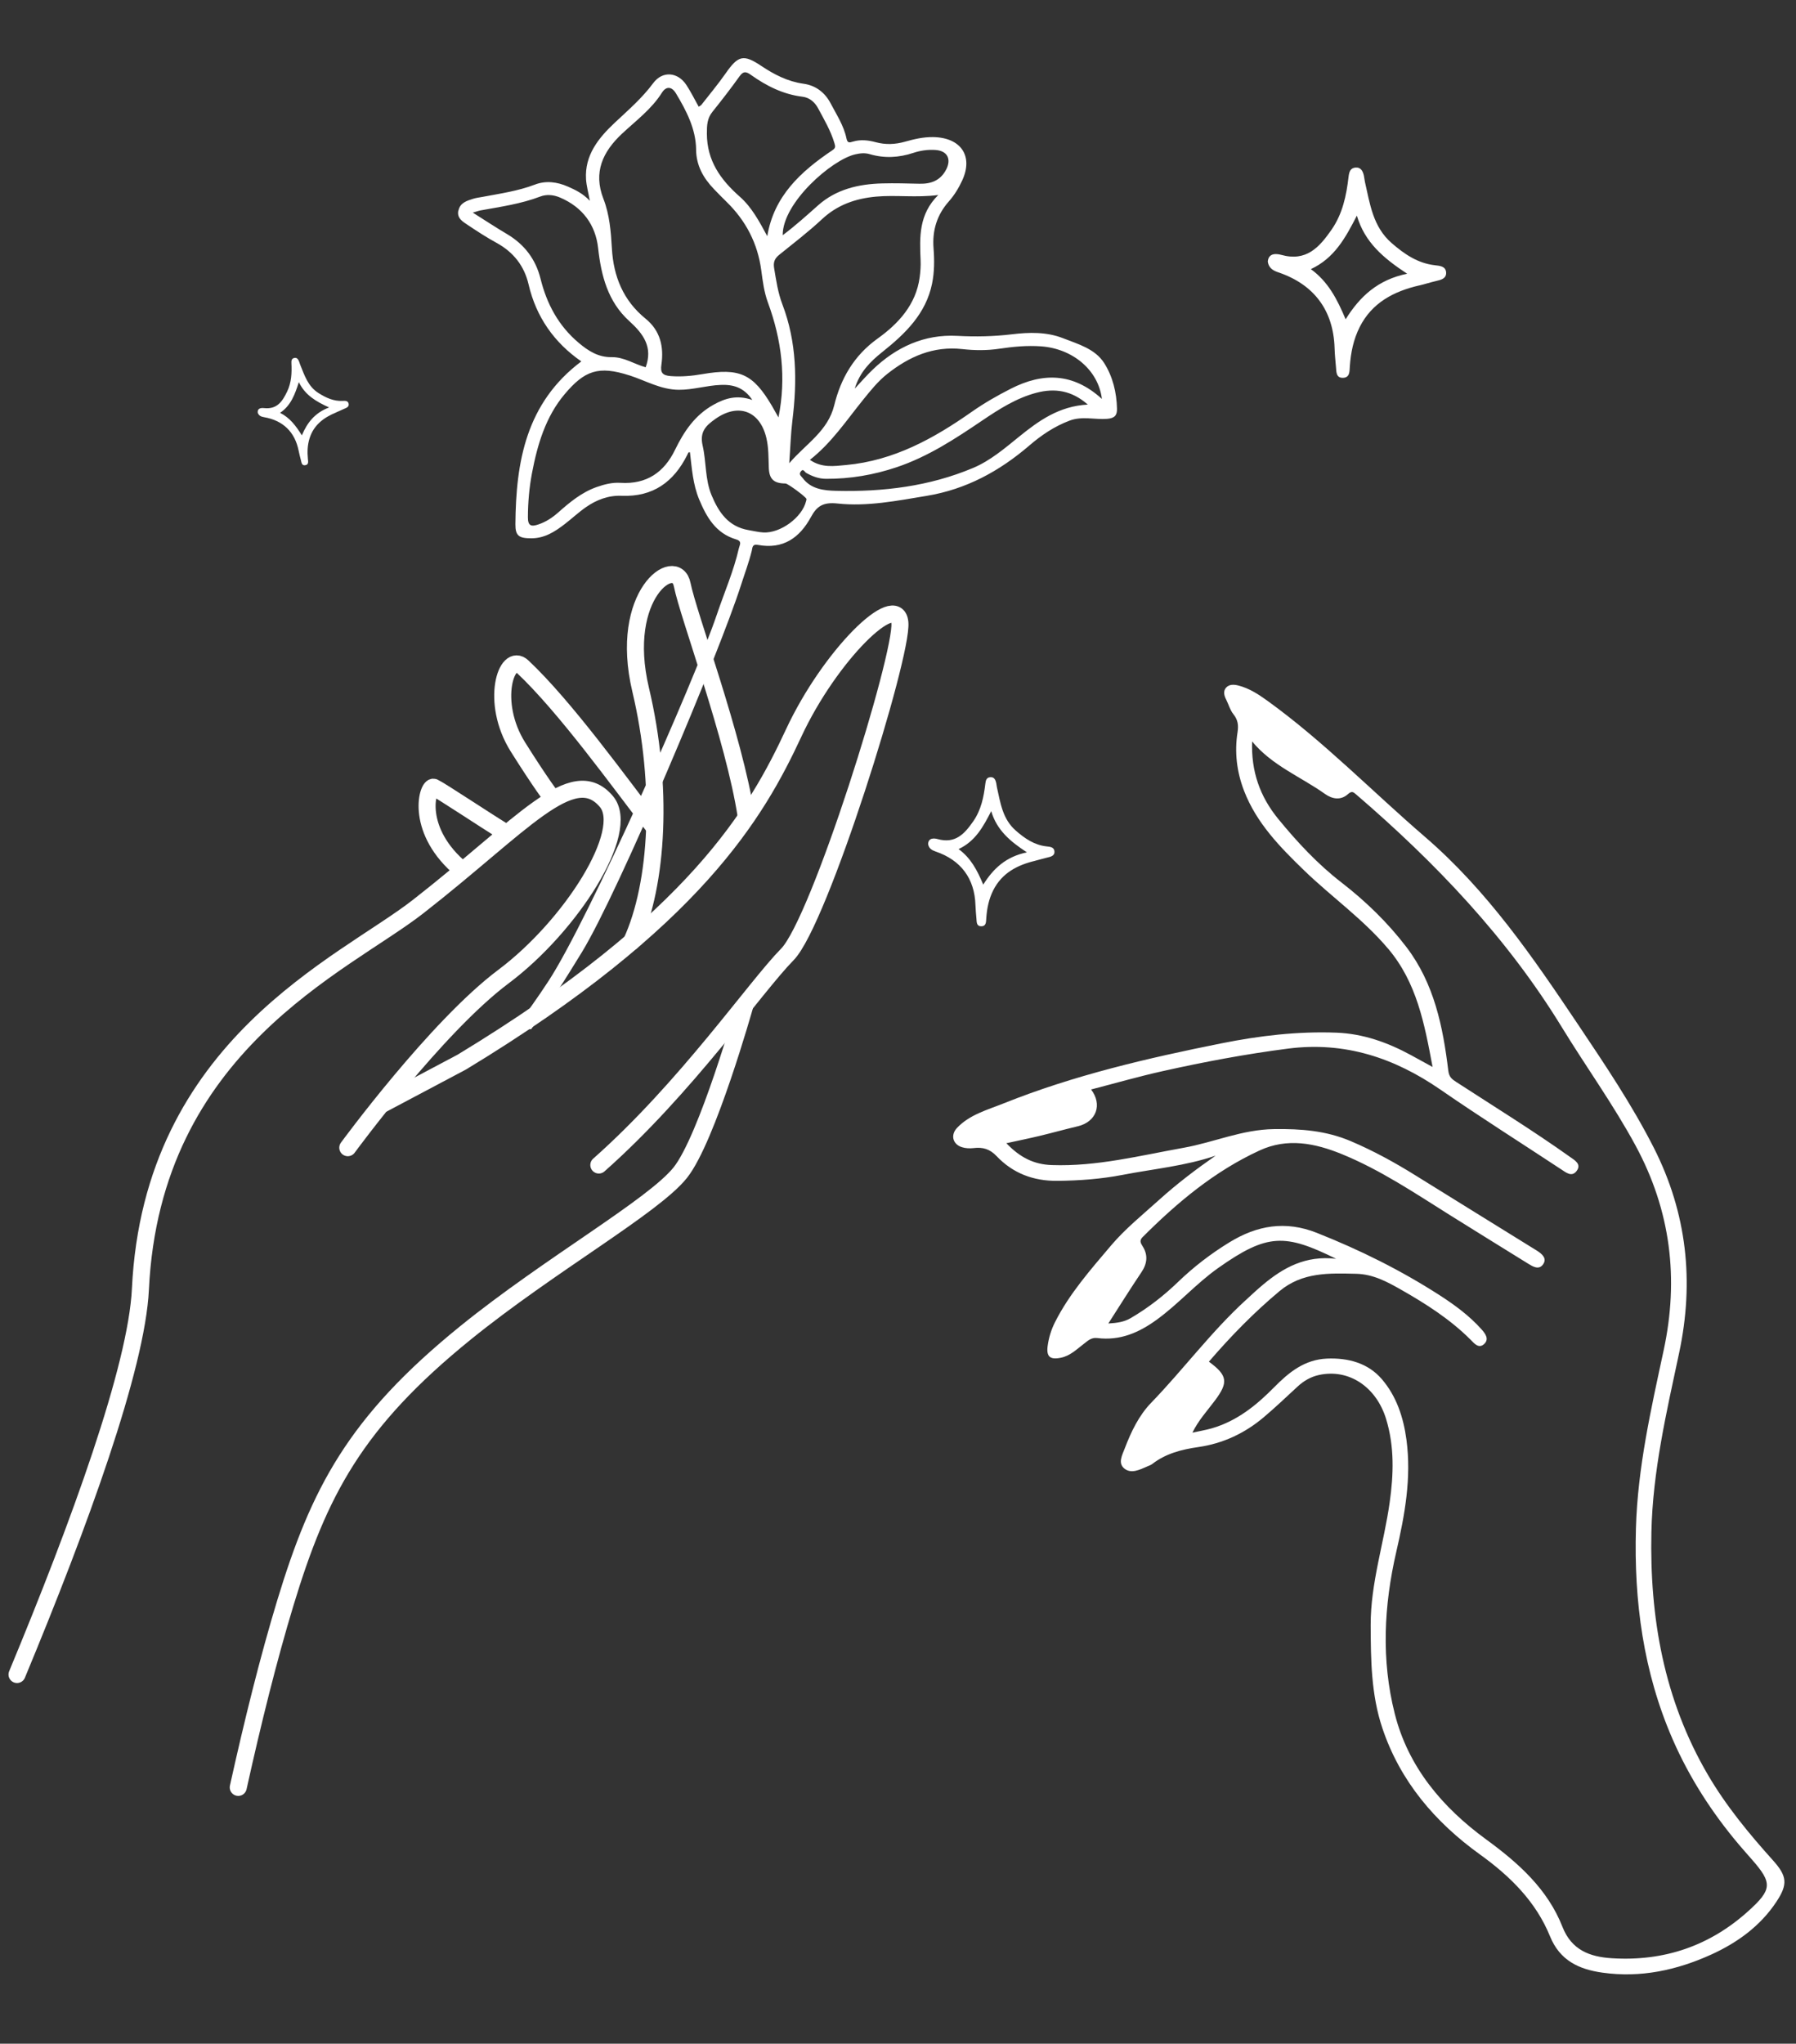 <svg width="211" height="240" viewBox="0 0 211 240" fill="none" xmlns="http://www.w3.org/2000/svg">
<rect x="0" y="0" width="211" height="240" fill="#333333" stroke="none"/>
<path d="M53.846 24.722C53.654 25.632 54.373 26.032 54.973 26.433C56.068 27.165 57.174 27.886 58.328 28.515C60.333 29.614 61.595 31.229 62.101 33.408C62.989 37.223 65.103 40.231 68.296 42.442C61.799 47.319 60.608 54.233 60.551 61.57C60.541 62.939 60.986 63.216 62.428 63.215C63.984 63.215 65.19 62.437 66.343 61.548C67.191 60.896 67.973 60.16 68.851 59.551C70.093 58.689 71.485 58.16 73.039 58.222C76.73 58.372 79.148 56.581 80.718 53.467C80.773 53.36 80.817 53.245 80.877 53.139C80.881 53.122 80.935 53.127 81.058 53.108C81.279 54.978 81.401 56.873 82.137 58.643C83.006 60.729 84.088 62.63 86.478 63.342C87.23 63.566 86.894 63.992 86.806 64.382C86.2 67.049 85.098 69.564 84.226 72.145C81.518 80.153 69.098 108.078 64.458 115.177C63.192 117.113 61.867 118.994 60.461 120.801L62.399 120.861C64.554 117.96 66.482 114.895 68.371 111.803C72.7 104.702 84.51 76.66 87.036 68.768C87.469 67.411 87.975 66.073 88.318 64.69C88.405 64.34 88.352 63.861 89.041 63.989C92.008 64.544 93.953 63.145 95.277 60.709C95.965 59.443 96.7 58.946 98.395 59.129C101.894 59.508 105.392 58.804 108.864 58.231C113.523 57.464 117.433 55.321 120.934 52.314C122.339 51.107 123.853 50.08 125.646 49.4C127.134 48.837 128.597 49.298 130.064 49.186C130.956 49.118 131.249 48.766 131.228 47.99C131.181 46.088 130.736 44.238 129.729 42.646C128.655 40.957 126.665 40.413 124.888 39.717C122.958 38.96 120.902 39.014 118.875 39.259C116.735 39.515 114.622 39.559 112.456 39.442C108.58 39.232 105.281 40.766 102.526 43.409C101.818 44.083 101.18 44.828 100.419 45.636C101.014 43.693 102.23 42.475 103.646 41.347C106.341 39.2 108.786 36.851 109.505 33.295C109.783 31.918 109.782 30.542 109.677 29.176C109.512 27.074 110.064 25.246 111.468 23.658C112.124 22.917 112.631 22.081 113.04 21.198C114.38 18.317 112.88 16.14 109.605 16.099C108.46 16.085 107.386 16.34 106.319 16.642C105.168 16.963 104.043 17.012 102.889 16.701C102 16.46 101.093 16.358 100.192 16.634C99.78 16.759 99.559 16.816 99.443 16.245C99.132 14.755 98.282 13.472 97.584 12.136C96.924 10.878 95.85 10.035 94.405 9.835C92.542 9.574 90.974 8.764 89.442 7.744C87.323 6.326 86.718 6.519 85.243 8.627C84.358 9.892 83.359 11.085 82.409 12.303C82.34 12.393 82.217 12.443 82.087 12.536C81.6 11.67 81.174 10.797 80.644 9.988C79.633 8.444 77.831 8.284 76.732 9.773C75.428 11.539 73.795 12.935 72.211 14.424C70.311 16.21 68.67 18.232 68.85 21.059C68.9 21.815 69.109 22.557 69.294 23.58C68.469 22.71 67.597 22.299 66.718 21.913C65.455 21.355 64.126 21.187 62.844 21.677C60.851 22.437 58.766 22.729 56.695 23.12C56.329 23.189 55.953 23.229 55.604 23.339C54.846 23.575 54.057 23.811 53.866 24.714L53.846 24.722ZM81.776 17.556C81.802 19.453 82.627 20.901 83.882 22.21C84.364 22.711 84.852 23.21 85.351 23.698C87.638 25.924 89.013 28.594 89.434 31.728C89.606 33.012 89.766 34.306 90.219 35.531C91.836 39.919 92.39 44.399 91.457 49.017C91.206 48.573 90.951 48.115 90.686 47.659C88.473 43.906 86.896 43.179 82.515 43.936C81.288 44.148 80.073 44.26 78.816 44.169C77.801 44.094 77.57 43.749 77.705 42.815C78.002 40.735 77.587 38.839 75.847 37.426C73.207 35.286 72.075 32.44 71.889 29.199C71.774 27.203 71.615 25.206 70.892 23.349C69.672 20.212 70.827 17.809 73.076 15.702C74.718 14.165 76.549 12.819 77.771 10.876C78.247 10.122 78.909 10.126 79.413 10.965C80.64 13.011 81.751 15.135 81.781 17.557L81.776 17.556ZM97.785 17.648C94.081 20.138 90.912 23.031 90.143 27.739C89.216 26.033 88.338 24.352 86.909 23.094C84.637 21.091 83.055 18.862 83.046 15.693C83.046 14.698 83.074 13.907 83.704 13.125C84.804 11.756 85.878 10.363 86.9 8.939C87.333 8.335 87.663 8.4 88.2 8.781C90.029 10.082 91.993 11.08 94.286 11.359C95.115 11.46 95.739 12.015 96.11 12.713C96.82 14.042 97.596 15.343 98.029 16.804C98.148 17.206 98.19 17.378 97.785 17.648ZM111.176 19.875C110.52 21.176 109.417 21.611 108.016 21.578C106.57 21.543 105.121 21.502 103.674 21.539C100.873 21.607 98.226 22.225 96.095 24.128C94.776 25.303 93.465 26.484 91.954 27.624C91.921 23.812 97.724 18.757 100.47 18.128C101.045 17.995 101.605 17.933 102.187 18.106C103.914 18.61 105.623 18.515 107.318 17.949C108.15 17.674 109.014 17.555 109.882 17.611C111.279 17.697 111.793 18.654 111.174 19.883L111.176 19.875ZM98.01 47.586C97.264 50.629 94.731 52.073 92.722 54.397C92.862 52.46 92.905 50.916 93.093 49.391C93.664 44.759 93.615 40.186 91.917 35.742C91.393 34.369 91.185 32.924 90.945 31.479C90.83 30.783 91.016 30.35 91.545 29.923C93.239 28.555 94.978 27.226 96.564 25.746C98.375 24.054 100.505 23.311 102.929 23.09C105.264 22.878 107.605 23.236 110.228 22.903C107.933 25.169 108.034 27.846 108.154 30.537C108.186 31.217 108.133 31.912 108.042 32.592C107.608 35.772 105.561 38.001 103.1 39.763C100.305 41.768 98.772 44.48 98.01 47.586ZM129.454 46.847C126.043 43.734 122.477 43.754 118.755 45.648C117.172 46.452 115.632 47.334 114.176 48.353C109.718 51.483 105.027 54.089 99.413 54.608C97.987 54.739 96.558 54.972 95.151 54.002C97.714 51.987 99.443 49.365 101.41 46.937C102.283 45.857 103.155 44.763 104.256 43.896C106.817 41.877 109.646 40.615 113.057 40.995C114.493 41.157 115.926 41.172 117.383 40.955C119.012 40.713 120.66 40.553 122.322 40.674C126.009 40.944 129.036 43.44 129.454 46.847ZM94.292 56.129C94.13 55.91 93.825 55.744 94.055 55.407C94.367 54.952 94.514 55.419 94.709 55.531C95.435 55.941 96.184 56.227 97.053 56.23C99.892 56.243 102.652 55.77 105.326 54.872C109.018 53.638 112.218 51.532 115.404 49.378C117.383 48.042 119.412 46.74 121.771 46.122C123.904 45.563 125.9 45.84 127.797 47.511C124.409 47.693 122.036 49.414 119.726 51.281C118.032 52.649 116.359 54.093 114.327 54.95C109.183 57.115 103.743 57.777 98.204 57.639C96.821 57.605 95.264 57.453 94.293 56.125L94.292 56.129ZM84.046 49.194C86.733 47.304 89.263 48.234 90.028 51.401C90.307 52.555 90.278 53.73 90.32 54.901C90.365 56.27 90.897 56.77 92.291 56.779C92.556 56.783 94.702 58.36 94.745 58.595C94.758 58.67 94.723 58.751 94.706 58.832C94.254 60.752 91.69 62.645 89.666 62.528C89.089 62.495 88.523 62.349 87.953 62.255C85.547 61.845 84.424 60.139 83.594 58.148C82.819 56.282 82.988 54.237 82.548 52.331C82.173 50.686 82.946 49.971 84.052 49.191L84.046 49.194ZM73.954 44.084C75.87 44.703 77.647 45.767 79.755 45.775C81.422 45.785 83.019 45.263 84.674 45.202C86.102 45.148 87.367 45.456 88.385 46.97C86.577 46.342 85.192 46.77 83.843 47.521C81.643 48.739 80.351 50.669 79.3 52.834C78.028 55.454 75.976 56.897 72.887 56.701C71.933 56.641 70.997 56.877 70.094 57.197C68.334 57.818 66.941 58.978 65.584 60.179C64.898 60.787 64.151 61.281 63.272 61.58C62.468 61.854 62.016 61.816 62.02 60.751C62.025 59.001 62.176 57.265 62.501 55.554C63.136 52.214 64.102 48.94 66.338 46.288C68.681 43.51 70.32 42.913 73.953 44.088L73.954 44.084ZM55.538 24.971C55.998 24.84 56.228 24.75 56.468 24.707C58.828 24.277 61.207 23.946 63.465 23.083C64.217 22.796 65.03 22.875 65.78 23.192C68.445 24.322 69.969 26.406 70.27 29.138C70.628 32.391 71.424 35.435 73.918 37.695C75.613 39.231 76.716 40.771 75.856 43.131C74.522 42.77 73.322 41.918 71.86 41.942C70.297 41.967 69.121 41.215 67.999 40.271C65.605 38.26 64.234 35.681 63.502 32.724C62.934 30.449 61.619 28.704 59.559 27.484C58.254 26.714 56.986 25.876 55.544 24.968L55.538 24.971Z" fill="white"/>
<path d="M87.486 118.156C87.486 118.156 83.094 133.734 79.922 137.706C76.75 141.678 64.574 148.509 54.667 156.537C41.697 167.046 37.477 175.226 33.526 188.231C31.545 194.75 29.681 202.257 27.99 209.899" stroke="white" stroke-width="2" stroke-linecap="round" stroke-linejoin="round"/>
<path d="M70.352 136.813C80.637 127.711 88.718 115.921 92.5 112.081C96.282 108.24 106.063 76.957 105.721 73.123C105.379 69.29 97.515 76.903 93.23 86.109C88.943 95.314 81.735 108.084 54.251 124.725L44.996 129.631" stroke="white" stroke-width="2" stroke-linecap="round" stroke-linejoin="round"/>
<path d="M87.664 95.848C86.254 86.614 80.859 72.258 80.146 68.656C79.434 65.055 72.599 69.764 75.266 81.002C77.932 92.239 77.326 103.775 74.192 110.601" stroke="white" stroke-width="2" stroke-linecap="round" stroke-linejoin="round"/>
<path d="M76.857 97.15C72.756 91.853 66.443 83.031 61.392 78.282C59.5 76.502 57.529 82.43 60.856 87.731C63.495 91.935 64.944 93.832 64.944 93.832" stroke="white" stroke-width="2" stroke-linecap="round" stroke-linejoin="round"/>
<path d="M40.859 134.777C40.859 134.777 51.246 120.604 59.153 114.681C67.061 108.758 74.189 97.6 71.234 94.117C67.272 89.447 61.391 96.893 49.115 106.469C40.355 113.302 17.871 122.701 16.496 151.388C16.055 160.573 9.345 178.978 2 196.643" stroke="white" stroke-width="2" stroke-linecap="round" stroke-linejoin="round"/>
<path d="M59.123 97.606C57.025 96.331 51.69 92.775 50.973 92.456C50.256 92.137 48.697 97.165 53.798 101.741" stroke="white" stroke-width="2" stroke-linecap="round" stroke-linejoin="round"/>
<path d="M166.737 33.524C167.383 33.374 168.013 33.165 168.659 33.015C169.278 32.87 169.968 32.73 169.892 31.948C169.82 31.272 169.163 31.213 168.583 31.149C166.551 30.919 164.985 29.836 163.5 28.549C161.293 26.63 160.954 23.966 160.362 21.387C160.307 21.14 160.291 20.889 160.236 20.642C160.121 20.122 159.902 19.629 159.256 19.677C158.626 19.725 158.5 20.213 158.434 20.76C158.177 22.963 157.739 25.102 156.424 26.989C154.995 29.037 153.473 30.747 150.532 29.932C149.924 29.766 149.02 29.702 148.943 30.731C149.058 31.497 149.595 31.787 150.187 31.985C154.393 33.411 156.655 36.462 156.791 40.868C156.813 41.619 156.89 42.369 156.956 43.12C157.005 43.661 156.961 44.363 157.733 44.369C158.604 44.369 158.539 43.618 158.582 43.029C158.692 41.42 159.009 39.855 159.743 38.402C161.178 35.561 163.725 34.215 166.737 33.519V33.524ZM165.319 32.146C161.874 32.848 159.76 34.816 158.089 37.496C157.087 35.105 156.025 33.074 154.004 31.605C156.78 30.307 158.062 27.943 159.409 25.322C160.329 28.447 162.509 30.302 165.319 32.146Z" fill="white"/>
<path d="M121.643 101.073C122.098 100.966 122.547 100.821 123.007 100.714C123.445 100.612 123.938 100.51 123.878 99.958C123.829 99.475 123.358 99.438 122.952 99.395C121.512 99.234 120.4 98.467 119.349 97.551C117.782 96.189 117.541 94.302 117.125 92.474C117.087 92.302 117.076 92.12 117.038 91.949C116.955 91.579 116.802 91.23 116.342 91.268C115.893 91.3 115.805 91.648 115.762 92.034C115.575 93.594 115.269 95.112 114.338 96.452C113.324 97.905 112.245 99.116 110.159 98.537C109.726 98.419 109.085 98.376 109.036 99.105C109.118 99.647 109.496 99.85 109.918 99.995C112.897 101.008 114.502 103.169 114.6 106.294C114.617 106.825 114.672 107.361 114.715 107.892C114.748 108.278 114.715 108.771 115.269 108.776C115.887 108.776 115.838 108.24 115.871 107.822C115.948 106.68 116.172 105.57 116.693 104.541C117.711 102.526 119.513 101.577 121.649 101.078L121.643 101.073ZM120.641 100.097C118.199 100.596 116.698 101.989 115.515 103.887C114.809 102.193 114.047 100.751 112.618 99.711C114.584 98.789 115.499 97.111 116.452 95.256C117.103 97.47 118.648 98.789 120.641 100.092V100.097Z" fill="white"/>
<path d="M39.494 48.428C39.806 48.302 40.108 48.146 40.419 48.015C40.72 47.891 41.054 47.767 40.951 47.376C40.861 47.038 40.522 47.064 40.225 47.079C39.178 47.126 38.298 46.706 37.444 46.174C36.17 45.383 35.774 44.066 35.261 42.812C35.214 42.694 35.181 42.564 35.134 42.446C35.031 42.191 34.881 41.96 34.561 42.038C34.247 42.115 34.222 42.368 34.236 42.654C34.291 43.786 34.248 44.901 33.742 45.964C33.194 47.11 32.565 48.101 31.01 47.924C30.688 47.889 30.229 47.929 30.277 48.454C30.4 48.831 30.695 48.936 31.009 48.989C33.253 49.371 34.649 50.73 35.088 52.941C35.162 53.32 35.262 53.69 35.358 54.066C35.425 54.337 35.462 54.695 35.857 54.633C36.295 54.563 36.199 54.187 36.172 53.887C36.091 53.064 36.122 52.25 36.374 51.46C36.861 49.911 38.035 49.029 39.495 48.433L39.494 48.428ZM38.666 47.848C36.984 48.479 36.084 49.644 35.464 51.127C34.761 50 34.05 49.06 32.906 48.481C34.197 47.603 34.648 46.304 35.11 44.878C35.837 46.381 37.095 47.142 38.666 47.848Z" fill="white"/>
<path d="M163.065 111.386C166.439 115.373 167.346 120.167 168.305 125.299C167.28 124.737 166.519 124.315 165.759 123.903C163.033 122.423 160.159 121.39 157.007 121.269C152.455 121.097 147.969 121.627 143.518 122.519C134.809 124.262 126.174 126.267 117.92 129.57C116.009 130.338 113.934 130.88 112.447 132.44C111.651 133.269 111.911 134.362 112.996 134.715C113.42 134.853 113.92 134.877 114.37 134.825C115.459 134.686 116.299 134.937 117.084 135.768C118.993 137.779 121.394 138.699 124.224 138.671C126.801 138.645 129.366 138.458 131.872 137.972C135.53 137.265 139.275 136.923 142.815 135.711C140.485 137.334 138.284 139.005 136.228 140.858C134.276 142.619 132.181 144.309 130.52 146.273C128.125 149.1 125.626 151.927 123.941 155.278C123.506 156.14 123.223 157.052 123.089 158.004C122.904 159.306 123.337 159.707 124.629 159.445C125.734 159.223 126.494 158.449 127.331 157.813C127.8 157.46 128.19 157.044 128.909 157.131C131.572 157.466 133.794 156.508 135.91 154.968C138.468 153.108 140.539 150.726 143.117 148.904C148.903 144.82 150.97 144.867 156.971 147.824C153.376 147.404 150.76 148.87 148.363 150.88C147.689 151.443 147.045 152.043 146.4 152.638C142.324 156.35 139.063 160.784 135.246 164.728C133.803 166.218 132.888 168.129 132.147 170.073C131.841 170.88 131.288 171.836 132.12 172.479C132.912 173.091 133.904 172.596 134.764 172.217C134.972 172.125 135.202 172.05 135.379 171.915C136.965 170.689 138.82 170.216 140.773 169.935C143.665 169.521 146.223 168.32 148.434 166.461C149.809 165.303 151.113 164.056 152.436 162.837C153.165 162.162 153.978 161.682 154.97 161.466C158.472 160.709 161.686 162.863 162.844 166.636C163.835 169.874 163.726 173.141 163.266 176.419C162.591 181.241 161.015 185.929 161.031 190.862C161.046 194.937 161.087 199.01 162.402 202.934C164.486 209.161 168.575 213.966 173.866 217.773C177.453 220.354 180.452 223.331 182.103 227.392C183.249 230.208 185.462 231.26 188.246 231.653C192.745 232.292 196.996 231.366 201.048 229.527C204.132 228.124 206.83 226.163 208.705 223.319C210.066 221.265 209.94 220.305 208.312 218.487C205.475 215.331 202.783 212.073 200.642 208.408C195.474 199.568 193.797 189.952 194.012 179.924C194.163 172.774 195.788 165.834 197.27 158.874C199.055 150.503 198.196 142.454 194.277 134.75C191.711 129.71 188.558 125.03 185.413 120.339C180.11 112.436 174.757 104.599 167.398 98.265C161.233 92.957 155.553 87.107 148.921 82.309C147.858 81.543 146.775 80.83 145.491 80.503C145.001 80.377 144.416 80.332 144.047 80.751C143.678 81.169 143.812 81.678 144.055 82.154C144.34 82.723 144.51 83.379 144.9 83.866C145.434 84.535 145.518 85.155 145.391 85.985C145.025 88.325 145.291 90.615 146.152 92.857C147.608 96.65 150.389 99.488 153.239 102.242C156.459 105.348 160.162 107.952 163.072 111.4L163.065 111.386ZM147.075 87.036C149.425 89.903 152.81 91.207 155.664 93.236C156.528 93.85 157.52 94.01 158.355 93.263C158.818 92.85 158.991 93.009 159.333 93.303C168.67 101.326 177.066 110.133 183.493 120.636C186.338 125.288 189.547 129.718 192.149 134.527C196.284 142.167 197.261 150.163 195.454 158.562C193.971 165.467 192.394 172.371 192.195 179.466C191.953 188.015 193.056 196.353 196.523 204.286C198.484 208.766 201.111 212.847 204.277 216.598C204.783 217.199 205.308 217.783 205.823 218.373C208.249 221.136 208.197 221.897 205.396 224.426C200.865 228.516 195.501 230.346 189.372 229.963C186.785 229.803 184.636 229.008 183.567 226.286C181.835 221.863 178.418 218.798 174.607 216.017C169.433 212.243 165.433 207.49 163.859 201.24C162.262 194.926 162.582 188.559 164.04 182.23C165.039 177.907 165.834 173.559 165.236 169.088C164.887 166.458 164.064 163.952 162.326 161.939C160.712 160.069 158.39 159.44 155.894 159.544C153.259 159.658 151.418 161.159 149.698 162.906C147.608 165.026 145.32 166.883 142.356 167.736C141.658 167.936 140.94 168.052 140.086 168.243C140.806 166.773 141.844 165.66 142.739 164.461C144.326 162.337 144.231 161.521 142.024 159.906C144.58 156.941 147.291 154.152 150.315 151.629C153.012 149.38 156.134 149.509 159.329 149.585C161.349 149.632 163.003 150.545 164.654 151.482C167.571 153.144 170.384 154.944 172.768 157.326C173.187 157.744 173.731 158.453 174.39 157.806C174.966 157.243 174.498 156.608 174.061 156.116C172.632 154.516 170.914 153.251 169.119 152.095C164.572 149.168 159.752 146.777 154.7 144.776C151.013 143.316 147.684 143.903 144.445 145.885C142.264 147.219 140.252 148.763 138.419 150.527C136.718 152.165 134.866 153.612 132.81 154.806C132.06 155.239 131.27 155.357 130.209 155.423C131.595 153.265 132.812 151.312 134.096 149.408C134.791 148.376 134.888 147.367 134.232 146.341C133.975 145.936 133.857 145.66 134.24 145.275C138.308 141.208 142.683 137.54 147.991 135.098C151.246 133.596 154.482 134.246 157.616 135.521C162.176 137.381 166.236 140.12 170.374 142.714C173.405 144.618 176.464 146.488 179.505 148.381C180.077 148.737 180.76 149.157 181.251 148.523C181.809 147.8 181.174 147.253 180.557 146.866C175.816 143.919 171.057 141 166.321 138.047C163.869 136.519 161.339 135.131 158.672 134C155.798 132.78 152.841 132.547 149.681 132.594C145.92 132.643 142.619 134.149 139.072 134.784C133.935 135.703 128.86 137.005 123.566 136.818C121.455 136.745 119.831 135.921 118.23 134.253C119.646 133.943 120.893 133.691 122.13 133.394C123.629 133.034 125.112 132.62 126.612 132.265C128.834 131.739 129.523 129.699 128.186 127.942C131.022 127.209 133.78 126.414 136.577 125.791C141.452 124.703 146.365 123.778 151.331 123.141C157.998 122.286 163.816 124.228 169.217 127.952C173.884 131.17 178.681 134.203 183.415 137.323C184.006 137.712 184.673 138.266 185.237 137.497C185.819 136.706 185.019 136.262 184.463 135.869C180.11 132.77 175.555 129.961 171.072 127.053C170.603 126.747 170.245 126.501 170.151 125.74C169.525 120.582 168.499 115.502 165.228 111.215C163.045 108.355 160.461 105.847 157.592 103.627C154.79 101.461 152.407 98.896 150.178 96.178C148.013 93.535 146.969 90.566 147.106 87.032L147.075 87.036Z" fill="white"/>
</svg>